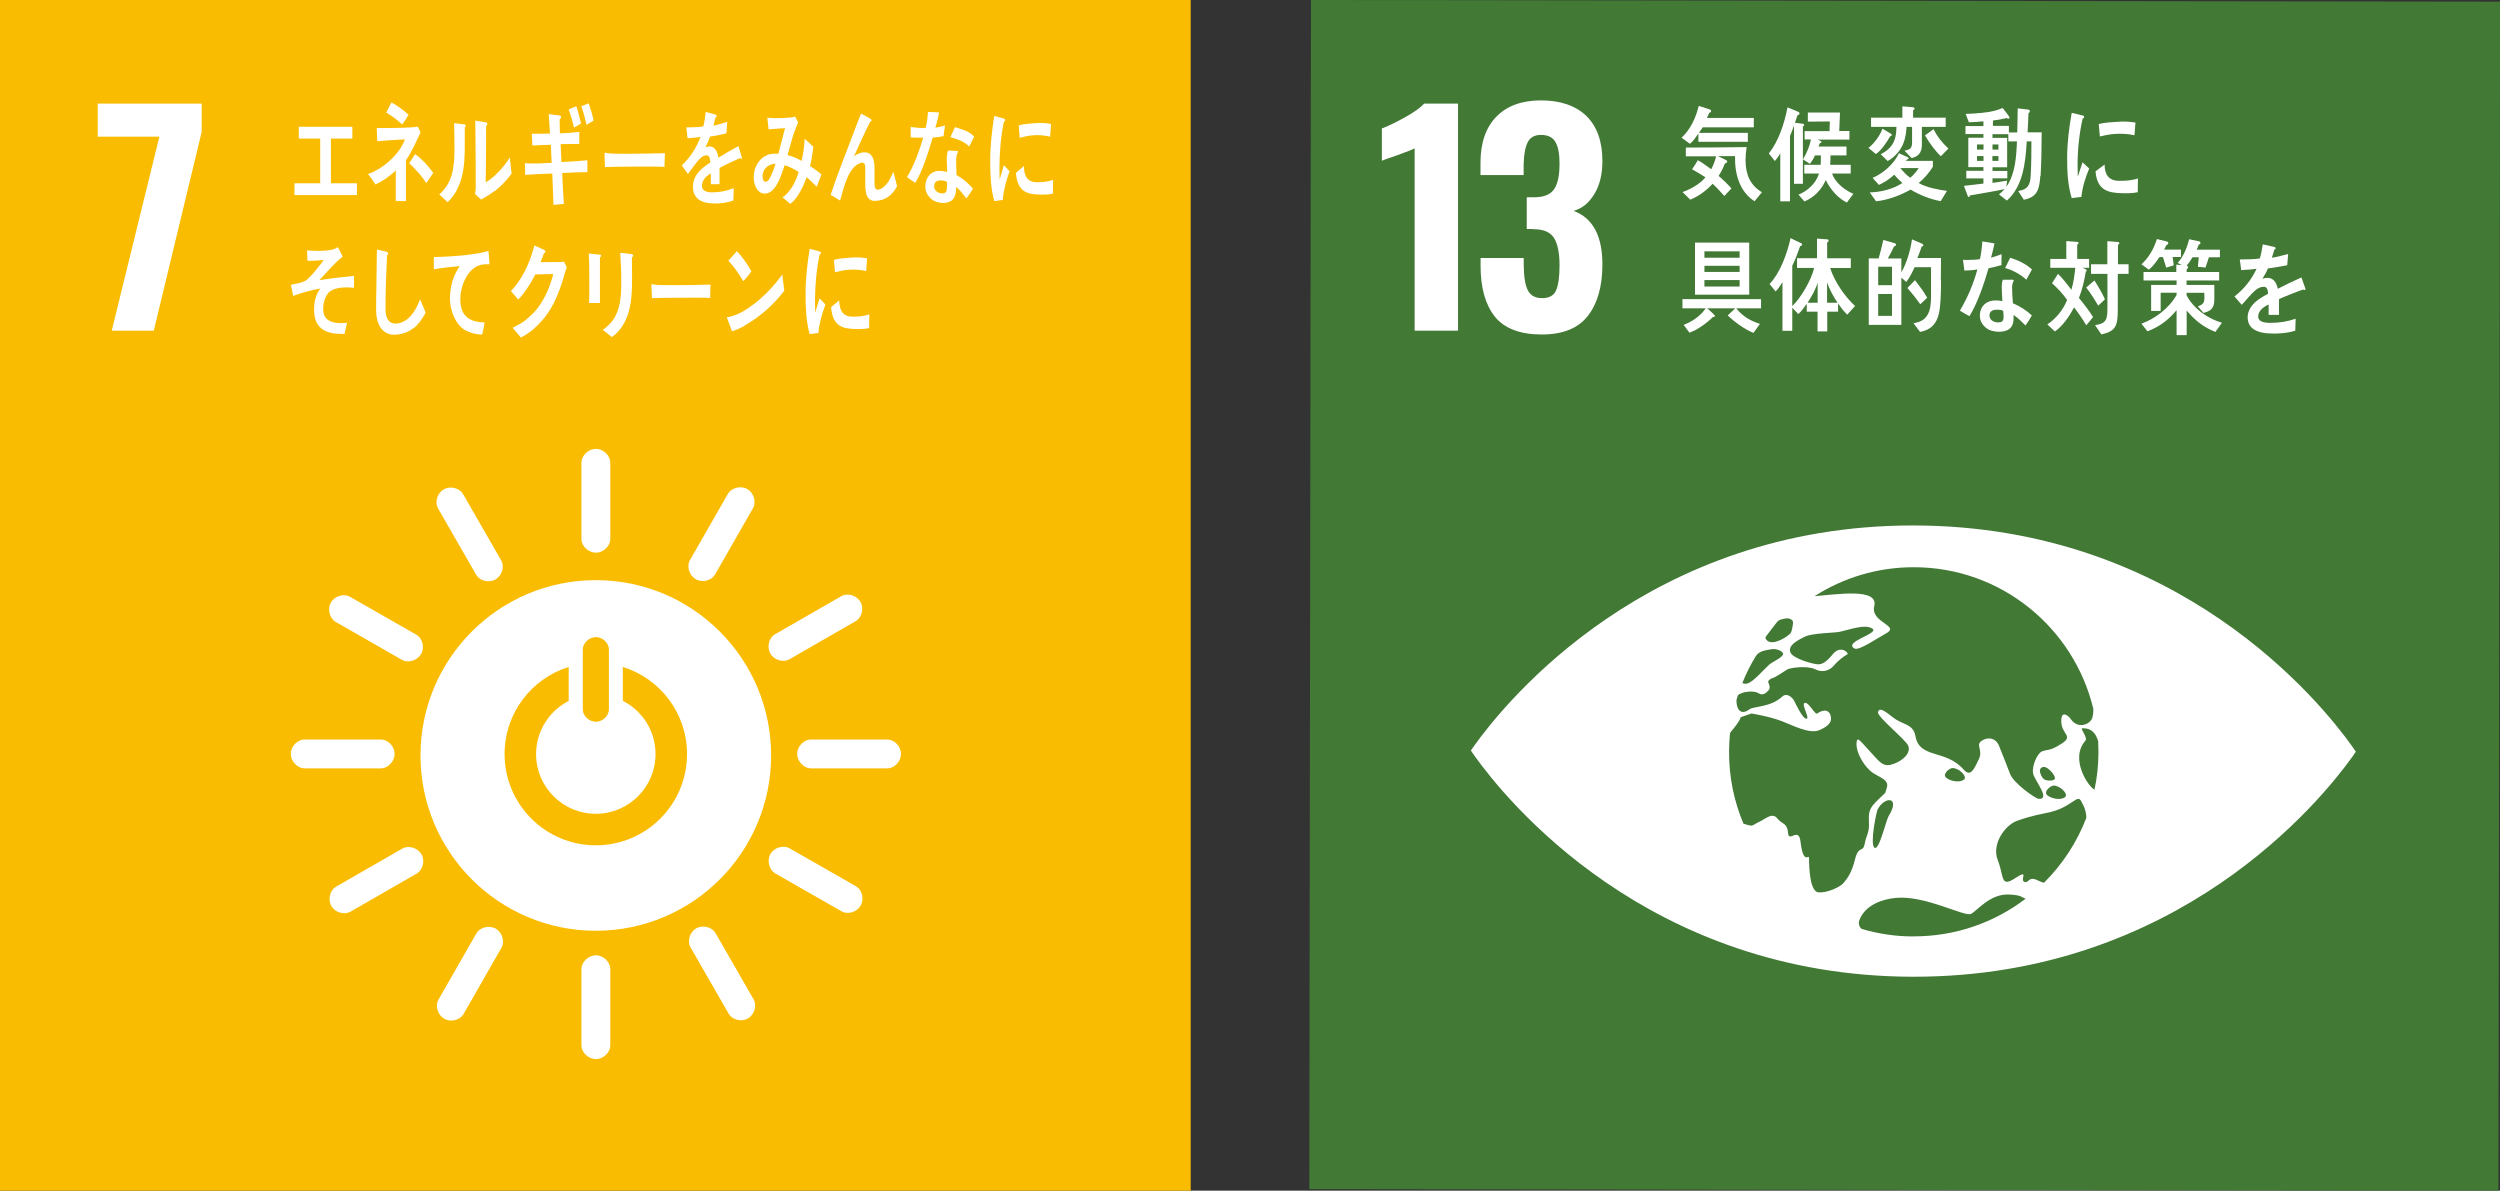 <?xml version="1.0" encoding="UTF-8"?><svg id="_レイヤー_2" xmlns="http://www.w3.org/2000/svg" width="272.95" height="130" viewBox="0 0 272.95 130"><rect x="0" y="0" width="272.95" height="130" fill="#333333" stroke="none"/><g id="_レイヤー_1-2"><rect y="0" width="130" height="130" style="fill:#f9bc00;"/><polygon points="17.4 14.92 10.67 14.92 10.67 11.31 22.02 11.31 22.02 14.4 16.79 36.1 12.2 36.1 17.4 14.92" style="fill:#fff;"/><path d="m65.05,63.34c-10.57,0-19.14,8.57-19.14,19.14s8.57,19.14,19.14,19.14,19.14-8.57,19.14-19.14-8.57-19.14-19.14-19.14m-1.42,7.56c0-.64.64-1.34,1.43-1.34s1.42.7,1.42,1.34v6.57c0,.63-.63,1.33-1.42,1.33s-1.43-.69-1.43-1.33v-6.57Zm1.42,21.39c-5.5,0-9.96-4.46-9.96-9.96,0-4.47,2.94-8.25,7-9.51v3.71c-2.11,1.08-3.56,3.27-3.56,5.8,0,3.6,2.92,6.52,6.52,6.52s6.52-2.92,6.52-6.52c0-2.54-1.45-4.74-3.57-5.81v-3.7c4.06,1.25,7.01,5.04,7.01,9.51,0,5.5-4.46,9.96-9.96,9.96" style="fill:#fff;"/><path d="m43.08,82.31c0-.87-.77-1.57-1.47-1.57h-8.38c-.71,0-1.48.7-1.48,1.57s.78,1.58,1.48,1.58h8.38c.7,0,1.47-.71,1.47-1.58" style="fill:#fff;"/><path d="m98.37,82.31c0-.87-.77-1.57-1.47-1.57h-8.38c-.71,0-1.48.7-1.48,1.57s.77,1.58,1.48,1.58h8.38c.7,0,1.47-.71,1.47-1.58" style="fill:#fff;"/><path d="m65.06,115.63c.87,0,1.57-.77,1.57-1.47v-8.38c0-.71-.71-1.48-1.57-1.48s-1.58.78-1.58,1.48v8.38c0,.7.71,1.47,1.58,1.47" style="fill:#fff;"/><path d="m93.97,98.86c.43-.75.11-1.74-.5-2.09l-7.28-4.16c-.61-.35-1.64-.13-2.07.63-.43.75-.11,1.75.5,2.11l7.28,4.16c.61.35,1.63.12,2.06-.64" style="fill:#fff;"/><path d="m48.51,111.23c.75.43,1.74.11,2.09-.5l4.16-7.27c.35-.61.12-1.64-.63-2.07-.75-.43-1.76-.11-2.11.5l-4.16,7.27c-.35.61-.12,1.63.64,2.06" style="fill:#fff;"/><path d="m81.66,111.19c.75-.43.98-1.45.63-2.06l-4.18-7.27c-.35-.61-1.35-.93-2.1-.5-.75.43-.98,1.46-.62,2.07l4.18,7.27c.35.61,1.35.92,2.1.49" style="fill:#fff;"/><path d="m36.18,98.92c.43.75,1.45.98,2.06.63l7.27-4.18c.61-.35.94-1.35.5-2.1-.43-.76-1.46-.98-2.07-.63l-7.27,4.18c-.61.35-.92,1.35-.49,2.1" style="fill:#fff;"/><path d="m65.06,60.34c.87,0,1.57-.77,1.57-1.47v-8.38c0-.71-.71-1.48-1.57-1.48s-1.58.77-1.58,1.48v8.38c0,.7.71,1.47,1.58,1.47" style="fill:#fff;"/><path d="m45.98,71.4c.43-.75.11-1.74-.5-2.09l-7.28-4.16c-.61-.35-1.64-.13-2.07.63-.43.76-.11,1.75.5,2.11l7.27,4.16c.61.35,1.63.12,2.06-.64" style="fill:#fff;"/><path d="m75.97,63.24c.75.43,1.74.11,2.09-.5l4.16-7.27c.35-.61.13-1.64-.63-2.07-.75-.43-1.75-.11-2.11.5l-4.16,7.27c-.35.61-.12,1.63.64,2.06" style="fill:#fff;"/><path d="m54.1,63.26c.75-.43.98-1.45.63-2.06l-4.18-7.27c-.35-.61-1.35-.93-2.1-.5-.76.43-.98,1.46-.63,2.07l4.18,7.27c.35.61,1.35.92,2.1.49" style="fill:#fff;"/><path d="m84.11,71.36c.43.75,1.45.98,2.06.63l7.27-4.18c.61-.35.94-1.35.5-2.1-.44-.75-1.46-.98-2.07-.63l-7.27,4.18c-.61.35-.92,1.35-.49,2.1" style="fill:#fff;"/><polygon points="32.15 21.3 32.15 20.01 34.96 20.01 34.96 15.13 32.62 15.13 32.62 13.84 38.47 13.84 38.47 15.13 36.13 15.13 36.13 20.01 38.97 20.01 38.97 21.3 32.15 21.3" style="fill:#fff;"/><path d="m44.32,17.53v1.35c0,1.02,0,2.05,0,3.07h-1.11c0-1.12,0-2.23,0-3.34-.59.6-1.52,1.22-2.22,1.53-.25-.41-.52-.78-.81-1.14,1.38-.45,3.36-1.96,4.03-3.77-1.01.01-2.02.12-3.02.19-.02-.48-.04-.95-.06-1.44,1.3,0,2.61,0,3.9-.08.19,0,.38-.04.57-.09l.33.64c-.52,1.05-.98,2.14-1.62,3.07m-.39-3.91c-.54-.53-1.14-.94-1.75-1.33.19-.37.38-.73.57-1.1.65.36,1.27.82,1.87,1.35-.22.37-.45.73-.7,1.08m2.63,6.39c-.54-.87-1.19-1.53-1.86-2.18l.64-.99c.7.48,1.43,1.27,1.98,2.05l-.76,1.11Z" style="fill:#fff;"/><path d="m50.75,13.91c-.05,2.58.23,4.97-1.03,7.11-.24.41-.54.77-.85,1.05-.28-.25-.7-.64-.91-.84,1.38-1.21,1.66-2.76,1.66-4.96,0-.93-.02-1.9-.04-2.83l1.17.15c.05.01.1.04.1.13,0,.07-.05.15-.1.19m3.25,6.94c-.46.36-.97.64-1.46.94-.24-.22-.48-.4-.69-.65.05-.2.09-.4.09-.61v-1.54c0-1.93-.03-3.89-.05-5.82l1.22.2c.05.01.1.06.1.15,0,.1-.08.18-.13.21-.02.54-.01,1.06-.01,1.6,0,1.51-.02,3.07-.04,4.58.7-.41,1.48-1.15,2.03-1.86.18-.22.35-.49.53-.74.02-.03.04-.06.06-.06.04,0,.04.13.04.15.04.53.1,1.02.17,1.54-.54.75-1.17,1.39-1.83,1.92" style="fill:#fff;"/><path d="m61.38,18.88c.05,1.13.1,2.26.18,3.39-.38.04-.75.05-1.13.1-.04-1.15-.09-2.28-.13-3.42-.99.03-1.97.07-2.96.14,0-.42-.02-.85-.03-1.27.22.02.45.02.68.03.75.02,1.5-.05,2.24-.07-.03-.66-.05-1.31-.09-1.97-.67,0-1.34.05-2.02.08,0-.42-.04-.86-.06-1.29.66.02,1.33,0,1.99-.02-.04-.71-.09-1.41-.14-2.12l1.2.15c.07.01.15.08.14.18,0,.11-.07.19-.15.22,0,.52.03,1.03.03,1.55.71-.02,1.41-.07,2.12-.16,0,.45,0,.88,0,1.32-.68,0-1.37,0-2.04.02.03.65.05,1.3.09,1.95.94-.04,1.89-.1,2.83-.19,0,.44,0,.87,0,1.3-.91-.01-1.83.05-2.75.09m1.29-4.96c-.15-.68-.36-1.33-.58-1.98l.83-.35c.21.61.38,1.25.52,1.89l-.78.44Zm1.37-.3c-.17-.7-.34-1.39-.57-2.03l.8-.32c.23.64.4,1.22.54,1.88l-.77.47Z" style="fill:#fff;"/><path d="m72.55,18.22c-.53-.03-.96-.03-1.39-.03-.5-.01-3.92,0-5.11.05-.02-.46-.04-1.04-.05-1.39-.01-.17.07-.18.12-.17.16.05.46.07.54.08.57.03,1.18.03,1.84.03,1.36,0,2.57-.04,4.1-.06-.03.46-.04,1.04-.05,1.5" style="fill:#fff;"/><path d="m80.92,17.32s-.08-.02-.12-.06c-.58.24-1.71.78-2.24,1.08v1.77h-.95c0-.17,0-.34,0-.54v-.64c-.65.37-.97.84-.97,1.37,0,.46.37.7,1.11.7.8,0,1.53-.13,2.36-.46l-.04,1.34c-.71.29-1.49.34-2.03.34-1.59,0-2.38-.61-2.38-1.84,0-.6.22-1.15.66-1.65.28-.31.69-.64,1.23-.99-.02-.52-.15-.78-.38-.78-.3,0-.57.14-.83.44-.16.18-.37.42-.63.78-.3.4-.49.68-.6.82-.15-.21-.37-.52-.67-.94.91-.86,1.58-1.9,2.04-3.11-.43.07-.91.11-1.42.15-.03-.44-.08-.84-.13-1.19.76,0,1.38-.03,1.85-.11.1-.33.19-.86.27-1.58l1.09.3c.06.02.1.07.1.14,0,.07-.04.13-.13.17-.04.2-.11.5-.22.89.37-.06.92-.23,1.51-.42l-.09,1.26c-.44.12-1.04.23-1.79.36-.11.35-.3.77-.5,1.15.2-.07.36-.08.46-.08.49,0,.82.4.96,1.23.65-.41,1.38-.84,2.19-1.27l.37,1.28c0,.09-.03.14-.1.14" style="fill:#fff;"/><path d="m89.16,20.38c-.36-.36-.72-.73-1.1-1.03-.35,1.07-1.04,2.39-1.78,2.91l-.84-.71c.8-.54,1.41-1.6,1.76-2.77-.49-.32-1-.59-1.54-.74-.13.41-.26.81-.42,1.2-.38.96-.9,1.92-1.77,1.9-.72-.02-1.2-.84-1.18-1.85.03-1.28.81-2.17,1.64-2.42.35-.1.71-.1,1.05-.08.2-.81.52-1.95.73-2.8l-1.8.13-.13-1.26h.09c.6.07,2.43.06,2.95-.13.09.21.21.41.32.61-.27.7-.49,1.2-.69,1.94-.16.55-.3,1.11-.47,1.65.55.14,1.04.34,1.54.64.19-.77.29-1.6.33-2.41.33.29.65.56.95.87-.08.71-.18,1.42-.36,2.1.42.28.84.56,1.24.91-.16.44-.33.9-.51,1.34m-5.91-1.12c0,.31.08.57.31.58.15,0,.26-.06.36-.21.28-.36.59-1.27.74-1.76-.6.04-1.39.38-1.41,1.39" style="fill:#fff;"/><path d="m95.54,21.94c-1.15,0-1.07-1.36-1.07-2.43v-1.06c0-.31,0-.69-.32-.69-.08,0-.15.02-.23.05-1.3.43-1.8,2.67-2.2,4.09-.34-.21-.69-.42-1.03-.63.36-1.1.75-2.17,1.16-3.25.46-1.2.91-2.41,1.38-3.62.26-.67.5-1.35.78-2,.32.17.8.41,1.09.62.03.02.06.06.06.11,0,.09-.08.15-.15.15-.58,1.13-1.1,2.31-1.63,3.47-.05.11-.1.21-.16.31.35-.23.75-.43,1.15-.43.84,0,1.1.72,1.11,1.68,0,.58,0,1.15,0,1.72,0,.29.04.68.33.68.38,0,.7-.29.97-.6.36-.41.51-.84.76-1.36.14.53.28,1.05.4,1.59-.58,1.08-1.38,1.58-2.42,1.59" style="fill:#fff;"/><path d="m103.04,14.86c-.43.08-.78.14-1.21.17-.45,1.53-1.05,3.52-1.9,4.93-.31-.19-.61-.4-.9-.62.77-1.29,1.35-2.89,1.77-4.31-.42.02-.96,0-1.37-.03,0-.38,0-.77,0-1.16.15.04.3.06.46.08.39.05.78.07,1.17.05.16-.65.21-1.12.26-1.75.46,0,.88.04,1.2.06-.05.38-.25,1.22-.4,1.66.35-.04.7-.15,1.05-.24-.05.38-.1.77-.15,1.16m2.49,6.8c-.34-.44-.7-.9-1.11-1.25,0,.13-.01.25-.02.37-.09,1.16-.78,1.43-1.57,1.37-.28-.02-.56-.09-.82-.22-.52-.27-1.02-.89-.96-1.68.09-1.14.85-1.66,1.67-1.59.24.02.48.06.71.12.01-.53-.06-1.06-.04-1.58.01-.27.05-.51.14-.77.26.01.52.02.79.04.05,0,.31-.03.3.1,0,.02,0,.04-.01.04-.11.2-.18.45-.19.68-.03.6.03,1.21.03,1.82.62.33,1.31.91,1.8,1.49-.23.37-.46.73-.72,1.07m-2.11-1.8c-.18-.12-.4-.16-.62-.17-.33-.03-.75.05-.79.59-.04.52.45.8.79.82.33.03.57-.04.6-.52.02-.24.02-.48.02-.72m2.42-3.87c-.59-.6-1.33-.8-2.05-1.03l.49-1.09c.72.24,1.51.4,2.1,1.03l-.54,1.09Z" style="fill:#fff;"/><path d="m45.2,35.78c-.65.53-1.42.76-2.17.76-1.16,0-1.89-.9-1.96-2.49-.02-.21,0-.43,0-.64,0-.6,0-1.21.02-1.82.02-1.44.04-2.9.06-4.34.25.05.52.1.77.17.1.02.22.03.32.08.06.03.14.08.14.18,0,.09-.07.16-.12.19-.1,1.95-.17,3.91-.17,5.86,0,.99.33,1.6,1.09,1.6.35,0,.71-.12,1.04-.32.75-.43,1.28-1.38,1.65-2.33l.6,1.45c-.3.61-.79,1.28-1.26,1.66" style="fill:#fff;"/><path d="m53.35,28.87s-.07-.01-.1-.02c-.36-.01-.75.03-1.11.19-1.03.46-1.82,1.92-1.88,3.48-.08,2.31,1.4,2.64,2.65,2.69-.08.43-.16.88-.26,1.31-.05,0-.11,0-.17,0-.55-.02-1.2-.19-1.71-.48-.96-.54-1.69-2.09-1.64-3.62.05-1.35.39-2.38,1.06-3.37-.94.08-1.88.19-2.82.35,0-.45-.02-.89,0-1.33,1.62-.05,3.23-.14,4.84-.41.38-.07.75-.15,1.12-.27.02.17.12,1.28.11,1.37,0,.09-.06.11-.11.11" style="fill:#fff;"/><path d="m61.69,29.74c-.13.45-.25.91-.4,1.34-.55,1.58-1.12,2.78-2.1,3.91-.69.79-1.48,1.44-2.32,1.86-.29-.36-.6-.72-.9-1.06.47-.24.93-.47,1.36-.8.52-.43,1.05-.89,1.48-1.5.73-1.03,1.25-2.19,1.59-3.57l-1.95.04c-.52,1.02-1.15,1.99-1.87,2.75-.26-.31-.52-.63-.81-.92,1.21-1.24,2.07-3.03,2.57-5l1.1.51c.05.02.11.09.11.17,0,.11-.1.16-.16.16-.12.33-.23.68-.38.99.7,0,1.4-.01,2.1-.01.14,0,.3-.01.45-.06.1.21.22.4.32.61-.06.19-.13.39-.19.58" style="fill:#fff;"/><path d="m65.5,28.12v.47c0,1.49,0,3,0,4.49h-1.18c0-.28.02-.56.02-.82v-1.65c0-.98,0-1.96-.05-2.93l1.25.13s.09.04.09.1c0,.1-.08.17-.14.21m3.5.01c0,.68.02,1.35.02,2.03,0,1.96-.04,3.86-1.07,5.45-.32.48-.69.9-1.16,1.19-.31-.26-.64-.56-.97-.77.37-.28.81-.65,1.1-1.07.87-1.24.92-2.72.92-4.29,0-1.03-.05-2.05-.11-3.07l1.25.14c.07.01.15.06.15.16s-.07.18-.13.22" style="fill:#fff;"/><path d="m77.54,32.53c-.53-.03-.95-.03-1.38-.03-.5,0-3.8,0-4.98.05-.02-.45-.05-1.01-.06-1.35,0-.17.07-.18.12-.17.16.04.46.07.54.08.57.03,1.68.02,2.33.02,1.35,0,1.96-.03,3.47-.06-.03.45-.04,1.02-.04,1.46" style="fill:#fff;"/><path d="m81.36,35.52c-.46.28-.94.5-1.44.65-.05-.14-.56-1.5-.56-1.5,0-.05.04-.05.06-.05.12,0,.24-.03.35-.06.91-.24,1.79-.78,2.6-1.41,1.1-.85,2.13-1.93,3.04-3.17.07.59.15,1.17.22,1.76-1.27,1.66-2.71,2.86-4.29,3.78m-.19-4.83c-.49-.83-1.02-1.58-1.63-2.23.32-.33.62-.69.93-1.04.59.62,1.11,1.36,1.58,2.19-.26.41-.56.74-.87,1.08" style="fill:#fff;"/><path d="m89.35,36.35c-.31.04-.63.08-.95.13-.39-1.39-.45-2.9-.45-4.38,0-1.65.19-3.31.45-4.93l.76.2c.11.04.26.05.37.11.05.02.1.06.1.15s-.08.15-.14.15c-.35,1.62-.51,3.44-.51,5.12,0,.42.02.83.02,1.25.16-.53.31-1.06.47-1.58.22.22.44.45.65.67-.38,1.04-.66,1.97-.77,3.13m5.54-.55c-.48.12-1.11.11-1.59.1-1.25-.04-2.41-.27-2.56-2.38.29-.25.59-.51.89-.74,0,1.2.51,1.74,1.32,1.77.64.02,1.35-.02,1.96-.26,0,.5-.01,1-.02,1.52m-.32-6.23c-.67-.16-1.33-.2-2.02-.14-.47.04-.93.15-1.39.27-.04-.42-.06-.93-.11-1.35.65-.2,1.31-.2,1.97-.26.55-.05,1.1,0,1.65.09-.03.46-.06.93-.1,1.39" style="fill:#fff;"/><path d="m109.47,21.83c-.31.04-.61.08-.92.12-.38-1.39-.44-2.89-.44-4.37,0-1.65.19-3.31.44-4.92l.74.2c.11.04.25.05.36.11.05.02.1.06.1.15s-.08.15-.14.15c-.34,1.61-.49,3.43-.49,5.1,0,.42.02.82.02,1.24.15-.52.3-1.06.46-1.58.21.22.43.45.63.67-.37,1.03-.64,1.96-.75,3.12m5.48-.68c-.47.12-1.08.12-1.55.1-1.21-.04-2.34-.26-2.49-2.37.29-.24.57-.5.87-.74,0,1.2.49,1.73,1.28,1.76.62.02,1.31-.02,1.91-.26,0,.5-.01,1-.02,1.51m-.31-6.22c-.66-.16-1.3-.2-1.96-.14-.46.04-.91.15-1.36.27-.03-.42-.06-.93-.1-1.35.63-.2,1.28-.2,1.92-.26.53-.05,1.07,0,1.6.09-.03.46-.05.92-.1,1.38" style="fill:#fff;"/><path d="m36.04,31.8c-.52.39-.87,1.44-.72,2.33.18,1.05,1.35,1.17,1.97,1.15.19,0,.4-.02.6-.04-.09.41-.19.81-.27,1.21h-.18c-1.2.03-2.93-.17-3.12-2.17-.12-1.23.19-2.19.65-2.78-1,.18-2,.45-2.97.81-.06-.41-.16-.81-.24-1.21.52-.14,1.08-.18,1.57-.44.51-.27,1.61-1.73,2.02-2.28-.6.07-1.2.11-1.79.09,0-.38-.01-.76-.04-1.13.89.06,1.82.1,2.7-.07.24-.05.46-.16.67-.28.18.33.36.68.52,1.03-.88.69-1.75,1.71-2.54,2.57,1.26-.2,2.53-.35,3.79-.47,0,.43,0,.87-.01,1.3-.75-.07-1.94-.11-2.61.39" style="fill:#fff;"/><rect x="143.03" y=".09" width="129.83" height="129.83" transform="translate(142.66 272.86) rotate(-89.92)" style="fill:#417935;"/><path d="m154.45,16.2c-.22.12-.88.38-1.96.77-.86.29-1.4.48-1.62.58v-3.52c.69-.27,1.54-.67,2.52-1.22.99-.55,1.69-1.05,2.1-1.5h3.7v24.79h-4.74v-19.89Z" style="fill:#fff;"/><path d="m163.21,34.57c-1.04-1.3-1.56-3.15-1.56-5.54v-.86h4.71v.83c.02,1.27.17,2.17.46,2.72.29.55.8.83,1.56.83s1.26-.28,1.51-.84c.25-.56.38-1.47.38-2.74s-.19-2.31-.58-2.95c-.39-.64-1.1-.98-2.14-.99-.06-.02-.35-.03-.86-.03v-3.46h.77c1.06,0,1.79-.28,2.2-.86.41-.57.61-1.51.61-2.82,0-1.06-.15-1.85-.45-2.36-.29-.51-.82-.77-1.57-.77-.71,0-1.2.27-1.47.83-.27.55-.41,1.37-.43,2.45v1.1h-4.71v-1.35c0-2.16.58-3.84,1.73-5.02,1.15-1.18,2.78-1.78,4.88-1.78s3.79.57,4.96,1.71c1.16,1.14,1.74,2.78,1.74,4.93,0,1.43-.29,2.63-.89,3.6-.59.97-1.35,1.58-2.26,1.82,2.1.78,3.15,2.72,3.15,5.85,0,2.39-.53,4.26-1.59,5.62-1.06,1.36-2.74,2.03-5.05,2.03s-4.07-.65-5.11-1.96" style="fill:#fff;"/><path d="m256.84,81.53c-3.43-4.83-18.97-24.12-47.9-24.16-28.94-.04-44.52,19.21-47.97,24.03-.15.21-.27.39-.38.54.1.16.23.33.37.54,3.44,4.83,18.97,24.12,47.91,24.16,28.93.04,44.52-19.21,47.97-24.03.15-.21.27-.39.37-.54-.1-.15-.22-.33-.37-.54m-64.06-12c.26-.38,1.13-1.47,1.23-1.61.22-.29.67-.34.98-.4.31-.06.72.12.76.35.05.23-.12,1.13-.27,1.28-.42.44-1.53,1.06-2.14.96-.47-.07-.65-.44-.56-.58m-1.04,2.05c.05-.05.09-.1.1-.12.36-.41,1.09-.5,1.59-.58.5-.08,1.17.17,1.25.5.08.33-1.26.94-1.5,1.17-.7.64-1.79,1.94-2.43,2.08-.21.05-.38.01-.52-.06.42-1.04.92-2.05,1.51-3m10.8,22.23c-.39,1.54-.85,2.1-1.24,2.58-.39.49-1.83,1.12-2.75,1.05-.92-.07-1.04-2.52-1.04-3.77,0-.44-.62.85-.93-1.77-.2-1.68-1.28.17-1.36-.95-.08-1.12-.61-.89-1.18-1.59-.56-.7-1.27.07-2.05.42-.78.35-.46.53-1.57.18-.03,0-.04-.02-.07-.03-1.02-2.41-1.58-5.06-1.57-7.85,0-.68.04-1.35.1-2.01.04-.07.08-.13.12-.19,1.07-1.26,1.04-1.56,1.04-1.56l1.18-.41s1.88.29,3.3.83c1.17.44,3.01,1.43,4.08,1,.77-.32,1.38-.74,1.31-1.38-.09-.81-.72-1-1.49-.46-.28.2-.89-1.22-1.36-1.15-.48.07.58,1.67.18,1.73-.4.07-1.21-1.66-1.35-1.95-.14-.28-.76-.98-1.33-.45-1.19,1.13-3.12,1.06-3.51,1.35-1.18.88-1.49-.29-1.46-1.01.05-.16.1-.33.15-.49.39-.42,1.77-.56,2.24-.24.52.35.9-.09,1.1-.3.21-.21.14-.54,0-.82-.13-.28.26-.48.53-.56.27-.07,1.17-.7,1.53-.91.36-.21,2.23-.43,3.06-.01.83.42,1.6.08,2.01-.4.52-.61,1.17-1.08,1.46-1.22.29-.14-.72-1.08-1.55-.05-.83,1.02-1.26,1.12-1.65,1.12-.39,0-2.72-.58-3-1.32-.28-.73.73-1.28,1.59-1.7.86-.41,3.21-.4,3.81-.53,1.22-.27,2.78-.88,3.57-.34.78.53-3.29,1.45-1.95,2.17.47.26,2.63-1.23,3.37-1.62,1.74-.89-1.68-1.19-1.23-3.01.5-2.05-4.19-1.26-6.52-1.09,3.14-2,6.86-3.17,10.86-3.16,9.51.01,17.46,6.61,19.58,15.47.01.44-.05.75-.1.93-.18.73-1.56,1.35-2.36.18-.2-.3-1.07-1.11-1.04.28.03,1.4,1.36,1.54.07,2.38-1.29.84-1.52.64-2.12.84-.59.21-1.17,1.65-1.03,2.42.14.77,1.98,2.87.61,2.79-.32-.02-2.72-1.67-3.12-2.73-.42-1.12-.87-2.21-1.2-3.05-.33-.84-1.18-1.05-1.9-.56-.72.49.2.98-.32,2.03-.51,1.05-.89,1.98-1.64,1.12-1.96-2.26-4.83-1.15-5.27-3.66-.24-1.36-1.41-1.23-2.39-2-.98-.77-1.53-1.18-1.7-.63-.15.49,3.08,3.05,3.31,3.7.34.97-.97,1.83-1.93,2.06-.95.23-1.37-.54-2.31-1.52-.94-.98-1.35-1.68-1.41-.91-.1,1.11.89,2.74,1.84,3.35.82.52,1.73.75,1.46,1.59-.27.84,0,.36-.92,1.27-.92.91-1.09,1.2-1.03,2.45.06,1.26-.26,1.33-.46,2.38-.2,1.05-.65.14-1.05,1.67m21.63-8.01c.68-.05,1.7.89,1.3,1.25-.4.36-1.41.22-1.92-.17-.51-.4.32-1.05.62-1.07m-.85-.62c-.22-.08-.41-.29-.57-.78-.16-.5.25-.78.66-.58.41.21.95.83.95,1.16,0,.33-.81.29-1.03.2m-8.9-.05c-.4.35-1.42.22-1.92-.18-.51-.39.32-1.05.63-1.07.68-.06,1.69.89,1.3,1.25m-8.24,3.99c-.28.45-1.04,3.84-1.55,3.45-.51-.4.21-3.93.36-4.2.8-1.46,2.52-1.38,1.19.75m2.72,13.14c-1.97,0-3.87-.29-5.66-.82-.26-.21-.4-.56-.24-.99.63-1.63,2.49-2.26,3.95-2.4,3.27-.31,7.56,2.13,8.25,1.74.69-.39,2.07-2.19,4.1-2.11,1.38.06,1.37.29,1.84.46-3.39,2.58-7.63,4.12-12.22,4.11m14.22-5.85c-.2-.06-.41-.12-.63-.24-1.1-.56-.97.33-1.51.14-.54-.2.61-1.46-1.01-.4-1.62,1.06-1.18-.16-1.89-1.96-.71-1.8.82-3.84,2.09-4.3,1.75-.63,2.84-.76,3.66-.96,2.42-.6,2.94-2.04,3.37-1.16.08.16.16.32.24.47.14.26.3.79.31,1.31-1.03,2.69-2.62,5.11-4.63,7.1m5.53-10.17c-.54-.15-2.8-3.28-1.01-5.34.3-.34-.6-1.34-.35-1.35.98-.08,1.5.53,1.75,1.41.02.39.03.78.03,1.17,0,1.41-.15,2.79-.43,4.11" style="fill:#fff;"/><path d="m185.9,13.9c-.13.2-.27.41-.41.61h5.34s0,.97,0,.97h-5.4v-.9c-.28.4-.55.82-.92,1.12l-.92-.66c.96-.9,1.54-2.11,1.88-3.48l1.19.39c.09.03.16.07.16.19,0,.1-.14.16-.2.18-.08.19-.17.38-.26.56h5.12v1.02h-5.6Zm5.67,8.08c-1.6-1.03-2.18-2.89-2.14-4.93h-1.86s.85.41.85.41c.05.02.16.08.16.17,0,.13-.16.2-.25.21-.18.48-.42.94-.69,1.36.49.43.97.88,1.4,1.37l-.78.83c-.42-.46-.82-.93-1.28-1.34-.66.75-1.57,1.39-2.44,1.74l-.84-.83c.84-.3,1.89-.86,2.5-1.61-.48-.31-.97-.61-1.46-.88.23-.31.43-.66.63-.99.51.28.98.64,1.46.99.24-.44.41-.91.54-1.41h-3.31s0-.96,0-.96c2.21,0,4.43-.02,6.64-.05-.08.47-.12.94-.12,1.42,0,1.63.55,2.77,1.79,3.51l-.81.98Z" style="fill:#fff;"/><path d="m196.84,13.79v6.28h-.97v-6.35c-.14.38-.28.76-.44,1.13v7.13h-1.06v-5.24c-.16.3-.37.59-.59.84l-.66-.82c1.07-1.36,1.7-3.27,2.04-5.04l1.18.49c.07.03.13.09.13.19,0,.11-.12.18-.21.16l-.29.84.91.12c.06.01.1.06.1.12,0,.1-.09.15-.15.17m4.85,8.32c-.94-.42-1.85-1.44-2.34-2.47-.48,1.09-1.34,1.94-2.34,2.33l-.64-.74c.94-.38,1.88-1.17,2.24-2.3h-1.61v-.96h1.79c.02-.25.02-.5.02-.75v-.27h-.64c-.15.34-.34.66-.56.92l-.75-.49c.39-.66.71-1.38.87-2.17h-.69v-.91h2.72l.03-1.06-2.4.02v-.99h3.51c-.02.67-.05,1.34-.08,2.01h1.11v.94h-3.47l.37.18s.05.04.05.07c0,.1-.1.13-.17.13l-.16.38h3.06v.97h-1.75c0,.34,0,.68-.03,1.02h2.24v.96h-2.03c.34,1.04,1.46,1.85,2.32,2.21l-.71.96Z" style="fill:#fff;"/><path d="m206.37,14.88c-.38.66-.96,1.54-1.56,1.94l-.81-.67c.64-.52,1.21-1.26,1.53-2.1l.95.57s.07.05.07.1c0,.09-.12.19-.18.15m5.52,7.09c-1.13-.2-2.27-.65-3.29-1.26-1.19.66-2.45,1.13-3.77,1.28l-.69-.97c1.21-.04,2.5-.34,3.56-1.03-.31-.27-.62-.58-.88-.91-.51.47-1.07.84-1.68,1.12l-.69-.77c1.11-.46,2.31-1.48,2.88-2.69l.95.43s.1.06.1.13c0,.09-.11.11-.16.11l-.14.16h2.95v.65c-.38.62-1,1.34-1.55,1.77.84.5,2.16.73,3.09.86l-.69,1.13Zm-2.06-8.11c0,.66,0,1.3,0,1.96,0,.88-.41,1.29-1.12,1.45l-.77-.8c.56-.15.82-.19.82-.95v-1.66h-.6c-.08,1.26-.35,2.25-1.21,3.08-.25.26-.54.49-.86.65l-.75-.74c.26-.14.53-.3.75-.49.75-.63.96-1.45.96-2.5h-2.77v-1h3.42v-1.24l1.18.1c.06,0,.15.05.15.14,0,.1-.1.17-.16.19v.81h3.56v1h-2.61Zm-2.35,4.5c.33.4.68.78,1.08,1.06.33-.27.69-.68.92-1.06h-2Zm4.42-1.3c-.61-.55-1.3-1.52-1.73-2.27l.94-.68c.4.83.97,1.52,1.62,2.12l-.83.84Z" style="fill:#fff;"/><path d="m222.76,19.21c-.1,1.57-.38,2.31-1.8,2.6l-.61-.96c.92-.14,1.3-.52,1.36-1.64.07-1.25.08-2.52.08-3.77h-.51c-.13,2.36-.43,4.93-2.17,6.46l-.86-.68c.22-.17.42-.35.6-.57-1.25.27-2.52.46-3.78.69,0,.08-.05.17-.13.17-.05,0-.08-.06-.1-.1l-.42-1.12c.71-.09,1.42-.15,2.13-.25v-.56h-1.87v-.83h1.87v-.4h-1.65v-3.21h1.65v-.4h-1.96v-.88h1.96v-.51c-.54.04-1.06.09-1.59.1l-.35-.92c.31,0,.6-.02.91-.04,1.06-.07,2.13-.16,3.13-.6.09.11.75.94.75,1.04,0,.09-.07.13-.13.13s-.12-.03-.18-.07c-.5.12-.99.2-1.5.27v.58h1.74v.72h.91c.03-.88.04-1.75.05-2.63l1.12.13c.08.01.21.06.21.18,0,.1-.09.18-.15.22-.03.69-.05,1.39-.1,2.09h1.54c-.02,1.59-.02,3.19-.12,4.77m-6.23-3.45h-.71v.56h.71v-.56Zm0,1.27h-.71v.52h.71v-.52Zm1.63-1.27h-.65v.56h.65v-.56Zm0,1.27h-.66v.52h.66v-.52Zm1.08-1.59v-.8h-1.73v.4h1.6v3.21h-1.6v.4h1.62v.81h-1.62v.5c.54-.08,1.06-.15,1.6-.25l-.09.67c.97-1.35,1.09-3.25,1.16-4.95h-.94Z" style="fill:#fff;"/><path d="m189.56,33.67c.78.93,1.55,1.35,2.59,1.69l-.7.98c-.82-.28-2.16-1.24-2.82-1.91l.83-.77h-3.07c.11.09.85.74.85.83,0,.1-.14.12-.21.11-.69.68-1.72,1.43-2.58,1.72l-.63-.85c.89-.33,1.82-.95,2.41-1.81h-2.54v-1h8.58v1h-2.72Zm-4.5-7.18h5.92v5.68h-5.92v-5.68Zm4.87.95h-3.84v.7h3.84v-.7Zm0,1.58h-3.84v.67h3.84v-.67Zm0,1.56h-3.84v.7h3.84v-.7Z" style="fill:#fff;"/><path d="m201.65,34.33c-.36-.35-.68-.78-.97-1.2v.9h-1.18v2.15h-1.06v-2.15h-1.18v-.86c-.28.4-.57.82-.92,1.12l-.66-.69v2.52h-1.07v-5.31c-.22.35-.47.74-.75,1.01l-.66-.81c1.13-1.17,1.93-3.32,2.29-5.01l1.18.56s.09.08.09.14c0,.11-.14.17-.22.17-.25.72-.52,1.46-.86,2.14v4.41c.92-.87,2.08-2.83,2.39-4.17h-1.87v-1.06h2.18v-2.14l1.12.08c.07,0,.15.04.15.14,0,.1-.09.17-.16.19v1.74h2.58v1.06h-2.25c.47,1.51,1.64,3.17,2.72,4.15l-.87.95Zm-4.3-1.28h1.1v-2.2c-.2.74-.69,1.58-1.1,2.2m2.13-2.21v2.21h1.14c-.45-.67-.86-1.43-1.14-2.21" style="fill:#fff;"/><path d="m211.92,30.59c0,.48,0,.96-.02,1.43-.08,2.08-.16,3.82-2.27,4.22l-.72-.96c.97-.11,1.64-.61,1.84-1.76.06-.37.07-.73.08-1.09,0-.26,0-.5,0-.76,0-.84,0-1.66,0-2.5h-1.79c-.27.57-.54,1.15-.92,1.62l-.53-.48v5.16h-3.56v-7.26h1.08c.19-.66.36-1.33.51-2.01l1.23.35c.07.02.16.07.16.17,0,.11-.15.18-.22.19-.21.45-.43.88-.68,1.31h1.48v1.51c.58-.99,1-2.41,1.16-3.6l1.11.48c.06.03.13.09.13.17,0,.1-.11.13-.18.13-.15.43-.29.86-.47,1.26h2.58l-.02,2.43Zm-5.35-1.47h-1.51v2.02h1.51v-2.02Zm0,2.98h-1.51v2.39h1.51v-2.39Zm3.08,1.11c-.44-.62-.91-1.21-1.4-1.77l.83-.85c.47.61.95,1.23,1.33,1.92l-.75.7Z" style="fill:#fff;"/><path d="m218.5,28.95c-.47.14-.93.24-1.39.34-.5,1.72-1.18,3.75-2.08,5.23-.35-.18-.7-.39-1.05-.6.81-1.36,1.48-2.91,1.91-4.5-.47.08-.94.11-1.42.12-.05-.39-.11-.78-.15-1.18.17.02.34.02.52.02.44,0,.89-.02,1.33-.09.14-.62.22-1.28.26-1.93.45.07.89.12,1.33.22-.11.51-.23,1.04-.38,1.55.39-.09.76-.25,1.15-.38,0,.39-.01.79-.01,1.19m2.63,6.6c-.41-.41-.83-.84-1.31-1.15,0,.12,0,.25,0,.37,0,1.15-.73,1.46-1.59,1.46-.31,0-.61-.05-.91-.14-.58-.22-1.18-.8-1.18-1.59,0-1.12.78-1.69,1.68-1.69.26,0,.53.02.78.07-.03-.53-.07-1.05-.07-1.57,0-.27.03-.5.12-.76h.86c.06,0,.33-.04.33.09,0,.02,0,.03-.01.04-.11.2-.17.45-.17.68,0,.59.04,1.17.09,1.76.7.28,1.5.79,2.07,1.33-.22.38-.45.76-.7,1.1m-2.43-1.61c-.21-.1-.45-.12-.69-.12-.36,0-.81.11-.81.64s.55.75.93.75c.35,0,.61-.08.61-.56,0-.23-.02-.47-.04-.7m2.53-3.4c-.67-.61-1.5-1.05-2.32-1.28l.55-1.12c.82.25,1.71.65,2.38,1.28l-.61,1.11Z" style="fill:#fff;"/><path d="m227.77,35.5c-.41-.68-.85-1.34-1.33-1.94-.49.97-1.26,2.06-2.09,2.63l-.82-.77c.91-.61,1.71-1.55,2.16-2.67-.47-.68-1.06-1.3-1.65-1.83l.65-1.02c.54.52,1.01,1.13,1.46,1.74.24-.77.35-1.58.43-2.4h-2.73v-.97h1.75v-1.95l1.19.09c.06,0,.15.05.15.13s-.09.15-.15.17v1.56h1.3v.97h-.71c.09.04.45.16.45.3,0,.07-.06.1-.1.11-.16.97-.39,1.97-.75,2.88.54.66,1.08,1.34,1.54,2.09l-.72.87Zm1.32-2.13c-.41-.69-.84-1.36-1.32-1.98l.9-.77c.42.66.82,1.34,1.15,2.05l-.73.7Zm2.13-3.47v3.86c0,1.81-.2,2.4-1.79,2.75l-.69-1.01c1.3-.19,1.35-.66,1.35-2.06v-3.54h-1.79v-1.05h1.78v-2.52l1.16.09c.06,0,.15.06.15.13,0,.09-.1.15-.15.17v2.13h1.16v1.05h-1.17Z" style="fill:#fff;"/><path d="m241.88,36.24c-1.24-.48-2.23-1.24-3.14-2.34v2.69h-1.1v-2.73c-.86,1.07-1.98,1.88-3.18,2.31l-.66-.83c1.45-.52,3-1.65,3.84-3.14v-.24h-1.74v1.99h-1.04v-2.84h2.78v-.49h-3.61v-.92h3.58v-.81l.61.06-.46-.25c.59-.62,1.04-1.68,1.25-2.58l1,.21c.1.02.24.04.24.2,0,.1-.13.17-.19.19-.07.18-.14.36-.22.54h2.53v.83h-1.2c-.12.37-.24.75-.37,1.12l-.83-.08.09-1.04h-.68c-.19.32-.4.64-.65.91.08.02.18.08.18.19,0,.09-.11.17-.17.2v.31h3.55v.92h-3.56v.49h3.03v1.63c0,.96-.45,1.24-1.18,1.42l-.62-.71c.83-.28.71-.6.71-1.48h-1.94v.25c.32.71,1.03,1.44,1.6,1.87.7.54,1.46.91,2.26,1.15l-.72,1.01Zm-4.67-8.17c.04.3.08.6.12.9-.27.08-.54.17-.82.25-.13-.38-.24-.77-.36-1.15h-.38c-.34.48-.71,1.03-1.16,1.37l-.8-.58c.8-.76,1.32-1.63,1.68-2.76l1.1.27c.07.03.15.07.15.17,0,.12-.12.19-.21.22-.08.17-.16.33-.26.49h1.85v.81h-.92Z" style="fill:#fff;"/><path d="m251.61,31.67s-.1-.02-.15-.06c-.68.23-2.01.76-2.64,1.05v1.72h-1.13c0-.17,0-.33,0-.52v-.62c-.76.36-1.14.81-1.14,1.33,0,.45.44.68,1.31.68.95,0,1.81-.12,2.78-.45l-.04,1.3c-.84.28-1.76.32-2.39.32-1.87,0-2.81-.59-2.81-1.78,0-.58.27-1.11.78-1.61.32-.3.81-.62,1.45-.96-.02-.5-.17-.76-.45-.76-.35,0-.68.14-.98.42-.19.18-.44.41-.74.76-.35.39-.57.66-.71.79-.17-.2-.44-.5-.79-.91,1.07-.84,1.87-1.85,2.41-3.02-.5.07-1.07.11-1.68.14-.04-.42-.1-.81-.15-1.16.9,0,1.63-.03,2.18-.11.12-.32.22-.84.33-1.54l1.29.29c.08.02.11.07.11.14s-.05.12-.15.17c-.05.19-.13.48-.26.86.44-.06,1.09-.22,1.78-.41l-.1,1.23c-.53.11-1.23.22-2.11.35-.13.33-.35.74-.59,1.11.23-.07.42-.08.54-.08.58,0,.96.39,1.13,1.19.76-.4,1.63-.81,2.58-1.24l.44,1.25c0,.09-.04.13-.11.13" style="fill:#fff;"/><path d="m227.24,21.5c-.35.04-.69.08-1.05.13-.43-1.39-.5-2.9-.5-4.38,0-1.65.21-3.31.5-4.93l.84.2c.13.04.29.05.41.11.06.02.11.06.11.15s-.09.15-.16.15c-.38,1.62-.56,3.44-.56,5.12,0,.42.02.83.02,1.25.17-.53.34-1.06.52-1.58.24.22.49.45.73.68-.43,1.04-.73,1.96-.86,3.13m6.14-.54c-.53.12-1.23.12-1.76.1-1.38-.04-2.67-.27-2.83-2.38.33-.25.65-.5.99-.74,0,1.2.56,1.74,1.46,1.77.71.02,1.49-.02,2.18-.26,0,.5-.02,1-.02,1.52m-.35-6.23c-.74-.16-1.48-.2-2.24-.14-.52.04-1.03.15-1.55.27-.04-.42-.07-.93-.12-1.35.72-.2,1.45-.2,2.19-.26.61-.05,1.21,0,1.82.09-.04.46-.06.93-.11,1.39" style="fill:#fff;"/></g></svg>